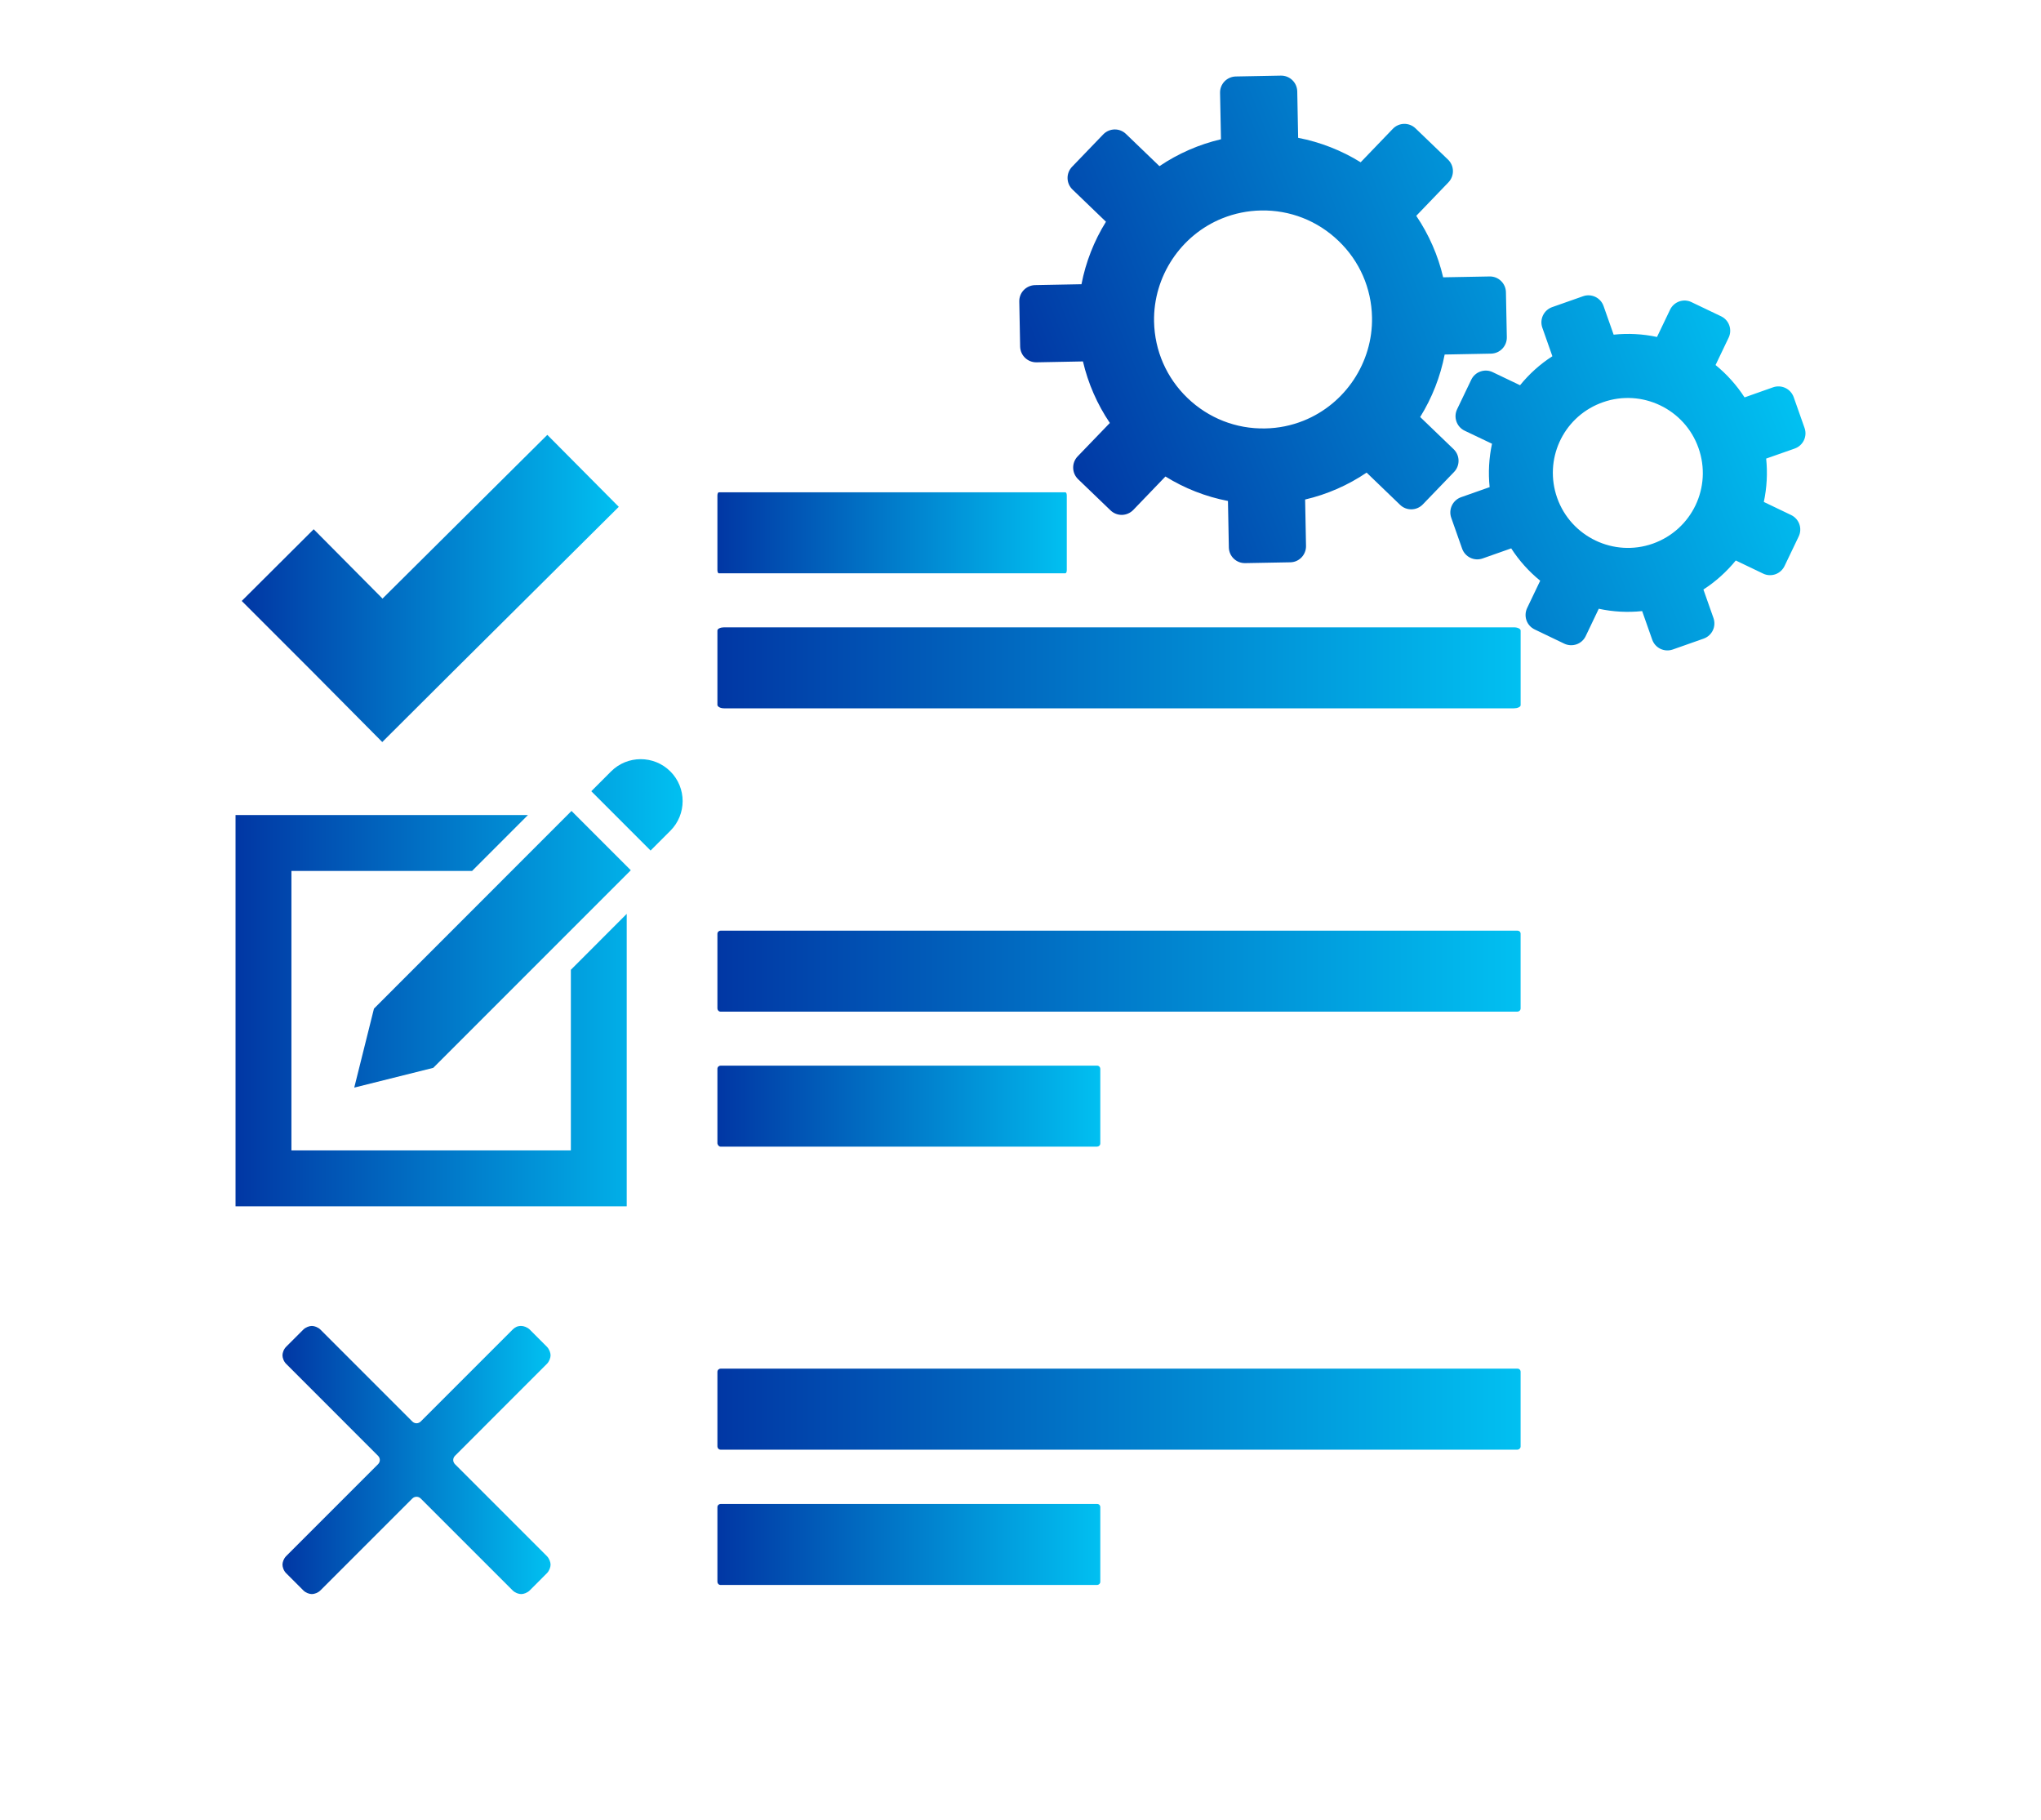 <?xml version="1.0" encoding="utf-8"?>
<!-- Generator: Adobe Illustrator 16.0.0, SVG Export Plug-In . SVG Version: 6.00 Build 0)  -->
<!DOCTYPE svg PUBLIC "-//W3C//DTD SVG 1.1//EN" "http://www.w3.org/Graphics/SVG/1.1/DTD/svg11.dtd">
<svg version="1.1" id="Livello_1" xmlns="http://www.w3.org/2000/svg" xmlns:xlink="http://www.w3.org/1999/xlink" x="0px" y="0px"
	 width="62px" height="55.277px" viewBox="-1553.892 2282.098 62 55.277" enable-background="new -1553.892 2282.098 62 55.277"
	 xml:space="preserve">
<g>
	<g>
		<linearGradient id="SVGID_1_" gradientUnits="userSpaceOnUse" x1="-1532.099" y1="2298.28" x2="-1521.486" y2="2298.28">
			<stop  offset="0" style="stop-color:#0137A4"/>
			<stop  offset="1" style="stop-color:#01C0F1"/>
		</linearGradient>
		<path fill="url(#SVGID_1_)" d="M-1521.528,2297.051h-10.529c-0.021,0-0.042,0.04-0.042,0.097v2.268
			c0,0.047,0.018,0.095,0.042,0.095h10.529c0.021,0,0.042-0.039,0.042-0.095v-2.268
			C-1521.486,2297.091-1521.504,2297.051-1521.528,2297.051z"/>
		<linearGradient id="SVGID_2_" gradientUnits="userSpaceOnUse" x1="-1532.099" y1="2302.382" x2="-1507.7" y2="2302.382">
			<stop  offset="0" style="stop-color:#0137A4"/>
			<stop  offset="1" style="stop-color:#01C0F1"/>
		</linearGradient>
		<path fill="url(#SVGID_2_)" d="M-1531.897,2303.612h23.995c0.101,0,0.203-0.04,0.203-0.096v-2.267
			c0-0.049-0.085-0.097-0.203-0.097h-23.995c-0.102,0-0.202,0.04-0.202,0.097v2.267
			C-1532.083,2303.572-1531.999,2303.612-1531.897,2303.612z"/>
		<linearGradient id="SVGID_3_" gradientUnits="userSpaceOnUse" x1="-1532.099" y1="2311.594" x2="-1507.7" y2="2311.594">
			<stop  offset="0" style="stop-color:#0137A4"/>
			<stop  offset="1" style="stop-color:#01C0F1"/>
		</linearGradient>
		<path fill="url(#SVGID_3_)" d="M-1507.796,2310.365h-24.207c-0.048,0-0.096,0.039-0.096,0.095v2.268
			c0,0.049,0.04,0.097,0.096,0.097h24.207c0.047,0,0.096-0.04,0.096-0.097v-2.268
			C-1507.7,2310.404-1507.74,2310.365-1507.796,2310.365z"/>
		<linearGradient id="SVGID_4_" gradientUnits="userSpaceOnUse" x1="-1532.099" y1="2315.696" x2="-1520.468" y2="2315.696">
			<stop  offset="0" style="stop-color:#0137A4"/>
			<stop  offset="1" style="stop-color:#01C0F1"/>
		</linearGradient>
		<path fill="url(#SVGID_4_)" d="M-1532.003,2316.925h11.438c0.048,0,0.097-0.04,0.097-0.097v-2.268
			c0-0.048-0.041-0.095-0.097-0.095h-11.438c-0.048,0-0.096,0.039-0.096,0.095v2.268
			C-1532.091,2316.877-1532.051,2316.925-1532.003,2316.925z"/>
		<linearGradient id="SVGID_5_" gradientUnits="userSpaceOnUse" x1="-1532.099" y1="2324.899" x2="-1507.7" y2="2324.899">
			<stop  offset="0" style="stop-color:#0137A4"/>
			<stop  offset="1" style="stop-color:#01C0F1"/>
		</linearGradient>
		<path fill="url(#SVGID_5_)" d="M-1507.796,2323.668h-24.207c-0.048,0-0.096,0.041-0.096,0.097v2.267
			c0,0.048,0.04,0.097,0.096,0.097h24.207c0.047,0,0.096-0.041,0.096-0.097v-2.267
			C-1507.7,2323.709-1507.74,2323.668-1507.796,2323.668z"/>
		<linearGradient id="SVGID_6_" gradientUnits="userSpaceOnUse" x1="-1532.099" y1="2329.008" x2="-1520.468" y2="2329.008">
			<stop  offset="0" style="stop-color:#0137A4"/>
			<stop  offset="1" style="stop-color:#01C0F1"/>
		</linearGradient>
		<path fill="url(#SVGID_6_)" d="M-1520.565,2327.778h-11.438c-0.048,0-0.096,0.04-0.096,0.097v2.267
			c0,0.048,0.04,0.097,0.096,0.097h11.438c0.048,0,0.097-0.041,0.097-0.097v-2.267
			C-1520.468,2327.818-1520.509,2327.778-1520.565,2327.778z"/>
		<linearGradient id="SVGID_7_" gradientUnits="userSpaceOnUse" x1="-1546.549" y1="2299.971" x2="-1535.095" y2="2299.971">
			<stop  offset="0" style="stop-color:#0137A4"/>
			<stop  offset="1" style="stop-color:#01C0F1"/>
		</linearGradient>
		<polygon fill="url(#SVGID_7_)" points="-1542.272,2300.279 -1544.363,2298.173 -1546.549,2300.351 -1544.45,2302.449 
			-1542.28,2304.636 -1540.102,2302.466 -1535.095,2297.492 -1537.266,2295.306 		"/>
	</g>
</g>
<linearGradient id="SVGID_8_" gradientUnits="userSpaceOnUse" x1="-1545.311" y1="2326.444" x2="-1537.168" y2="2326.444">
	<stop  offset="0" style="stop-color:#0137A4"/>
	<stop  offset="1" style="stop-color:#01C0F1"/>
</linearGradient>
<path fill="url(#SVGID_8_)" d="M-1540.068,2326.573c-0.075-0.074-0.075-0.186,0-0.26l2.789-2.79c0.074-0.073,0.112-0.186,0.112-0.26
	s-0.038-0.186-0.112-0.26l-0.52-0.521c-0.075-0.073-0.186-0.111-0.261-0.111c-0.112,0-0.186,0.038-0.26,0.111l-2.789,2.789
	c-0.074,0.075-0.186,0.075-0.26,0l-2.789-2.789c-0.074-0.073-0.186-0.111-0.26-0.111c-0.075,0-0.186,0.038-0.26,0.111l-0.521,0.521
	c-0.075,0.074-0.112,0.186-0.112,0.26s0.037,0.187,0.112,0.26l2.789,2.79c0.075,0.074,0.075,0.186,0,0.26l-2.789,2.789
	c-0.075,0.074-0.112,0.186-0.112,0.259c0,0.075,0.037,0.187,0.112,0.261l0.521,0.521c0.074,0.075,0.186,0.112,0.26,0.112
	c0.074,0,0.186-0.037,0.26-0.112l2.789-2.788c0.074-0.074,0.187-0.074,0.26,0l2.789,2.788c0.074,0.075,0.186,0.112,0.26,0.112
	c0.075,0,0.186-0.037,0.261-0.112l0.52-0.521c0.074-0.074,0.112-0.186,0.112-0.261c0-0.073-0.038-0.185-0.112-0.259
	L-1540.068,2326.573z"/>
<g>
	<linearGradient id="SVGID_9_" gradientUnits="userSpaceOnUse" x1="-1546.736" y1="2311.948" x2="-1533.156" y2="2311.948">
		<stop  offset="0" style="stop-color:#0137A4"/>
		<stop  offset="1" style="stop-color:#01C0F1"/>
	</linearGradient>
	<path fill="url(#SVGID_9_)" d="M-1533.528,2305.529c0.498,0.498,0.496,1.305,0,1.802l-0.601,0.601l-1.801-1.802l0.6-0.601
		C-1534.833,2305.032-1534.026,2305.032-1533.528,2305.529z M-1542.532,2312.733l-0.599,2.399l2.4-0.6l6.001-6.002l-1.801-1.801
		L-1542.532,2312.733z M-1536.551,2311.554v5.485h-8.488v-8.487h5.487l1.697-1.698h-8.882v11.884h11.883v-8.883L-1536.551,2311.554z
		"/>
</g>
<linearGradient id="SVGID_10_" gradientUnits="userSpaceOnUse" x1="-2188.486" y1="2002.974" x2="-2167.219" y2="2002.974" gradientTransform="matrix(0.928 -0.372 0.372 0.928 -235.703 -376.322)">
	<stop  offset="0" style="stop-color:#0137A4"/>
	<stop  offset="1" style="stop-color:#01C0F1"/>
</linearGradient>
<path fill="url(#SVGID_10_)" d="M-1509.734,2295.742l-1.017-0.978c0.361-0.582,0.614-1.227,0.744-1.898l1.409-0.027
	c0.271-0.006,0.484-0.229,0.479-0.498l-0.027-1.367c-0.002-0.13-0.056-0.252-0.15-0.343c-0.093-0.09-0.218-0.139-0.347-0.136
	l-1.41,0.026c-0.155-0.666-0.434-1.3-0.817-1.868l0.978-1.017c0.089-0.093,0.138-0.218,0.136-0.348
	c-0.002-0.13-0.056-0.253-0.15-0.343l-0.986-0.948c-0.194-0.187-0.504-0.181-0.69,0.014l-0.977,1.016
	c-0.582-0.361-1.227-0.613-1.899-0.743l-0.027-1.41c-0.006-0.27-0.228-0.484-0.499-0.479l-1.368,0.026
	c-0.129,0.003-0.252,0.057-0.342,0.149c-0.09,0.094-0.139,0.219-0.136,0.348l0.028,1.41c-0.667,0.156-1.303,0.434-1.869,0.817
	l-1.017-0.978c-0.093-0.09-0.218-0.14-0.348-0.137c-0.13,0.003-0.252,0.057-0.342,0.149l-0.949,0.986
	c-0.186,0.194-0.18,0.503,0.014,0.689l1.017,0.979c-0.362,0.582-0.614,1.227-0.744,1.898l-1.41,0.027
	c-0.129,0.003-0.253,0.057-0.343,0.15c-0.09,0.093-0.139,0.218-0.136,0.348l0.026,1.368c0.006,0.271,0.228,0.483,0.498,0.479
	l1.41-0.027c0.156,0.667,0.433,1.301,0.817,1.869l-0.979,1.016c-0.089,0.093-0.138,0.218-0.135,0.348
	c0.002,0.13,0.056,0.253,0.149,0.343l0.986,0.948c0.093,0.09,0.219,0.139,0.348,0.137c0.129-0.003,0.252-0.057,0.342-0.149
	l0.978-1.017c0.582,0.361,1.226,0.614,1.899,0.743l0.027,1.411c0.005,0.27,0.228,0.483,0.498,0.477l1.369-0.025
	c0.058-0.001,0.118-0.013,0.171-0.034c0.064-0.026,0.122-0.065,0.17-0.115c0.089-0.094,0.139-0.219,0.136-0.348l-0.027-1.41
	c0.667-0.155,1.303-0.434,1.868-0.817l1.017,0.979c0.093,0.09,0.218,0.139,0.348,0.136c0.129-0.002,0.252-0.056,0.342-0.149
	l0.949-0.985C-1509.535,2296.24-1509.54,2295.93-1509.734,2295.742z M-1512.214,2291.737c0.027,1.367-0.809,2.628-2.078,3.138
	c-0.371,0.149-0.764,0.229-1.168,0.236c-0.884,0.018-1.722-0.312-2.359-0.924c-0.638-0.613-0.998-1.438-1.016-2.321
	c-0.026-1.368,0.809-2.629,2.077-3.138c0.372-0.149,0.765-0.229,1.169-0.237c0.884-0.018,1.722,0.312,2.359,0.925
	C-1512.591,2290.028-1512.231,2290.853-1512.214,2291.737z M-1499.656,2293.882c-0.117-0.056-0.251-0.063-0.373-0.021l-0.868,0.307
	c-0.241-0.372-0.539-0.704-0.881-0.983l0.397-0.83c0.117-0.242,0.014-0.535-0.229-0.65l-0.899-0.43
	c-0.116-0.057-0.25-0.064-0.373-0.021c-0.121,0.044-0.221,0.132-0.277,0.249l-0.398,0.83c-0.432-0.093-0.877-0.116-1.317-0.07
	l-0.306-0.869c-0.089-0.255-0.368-0.388-0.623-0.298l-0.94,0.331c-0.252,0.09-0.387,0.368-0.298,0.622l0.306,0.869
	c-0.372,0.239-0.704,0.538-0.982,0.881l-0.831-0.397c-0.117-0.057-0.251-0.063-0.373-0.02c-0.122,0.042-0.222,0.132-0.278,0.249
	l-0.43,0.897c-0.117,0.243-0.014,0.535,0.229,0.652l0.831,0.396c-0.093,0.434-0.118,0.879-0.072,1.318l-0.868,0.306
	c-0.253,0.09-0.388,0.369-0.299,0.623l0.331,0.939c0.043,0.122,0.133,0.222,0.25,0.278c0.116,0.056,0.251,0.063,0.373,0.02
	l0.868-0.306c0.24,0.371,0.538,0.704,0.881,0.982l-0.397,0.83c-0.055,0.116-0.063,0.251-0.02,0.374
	c0.043,0.122,0.133,0.221,0.25,0.277l0.898,0.431c0.117,0.056,0.251,0.063,0.374,0.02c0.121-0.042,0.222-0.133,0.277-0.249
	l0.397-0.831c0.433,0.094,0.879,0.117,1.318,0.071l0.306,0.869c0.09,0.254,0.368,0.387,0.623,0.298l0.939-0.331
	c0.007-0.003,0.013-0.005,0.02-0.008c0.113-0.045,0.205-0.131,0.258-0.241c0.057-0.117,0.063-0.252,0.021-0.374l-0.306-0.868
	c0.371-0.24,0.703-0.538,0.983-0.882l0.83,0.398c0.116,0.057,0.251,0.063,0.373,0.021c0.123-0.044,0.222-0.134,0.278-0.25
	l0.43-0.898c0.117-0.243,0.014-0.534-0.229-0.651l-0.83-0.398c0.092-0.432,0.117-0.877,0.071-1.317l0.868-0.305
	c0.254-0.091,0.388-0.368,0.299-0.623l-0.331-0.939C-1499.449,2294.038-1499.539,2293.938-1499.656,2293.882z M-1503.686,2298.611
	c-1.184,0.416-2.486-0.208-2.904-1.392c-0.406-1.154,0.164-2.415,1.297-2.869c0.031-0.013,0.062-0.024,0.094-0.035
	c1.184-0.417,2.487,0.207,2.903,1.391C-1501.877,2296.89-1502.492,2298.188-1503.686,2298.611z"/>
</svg>
